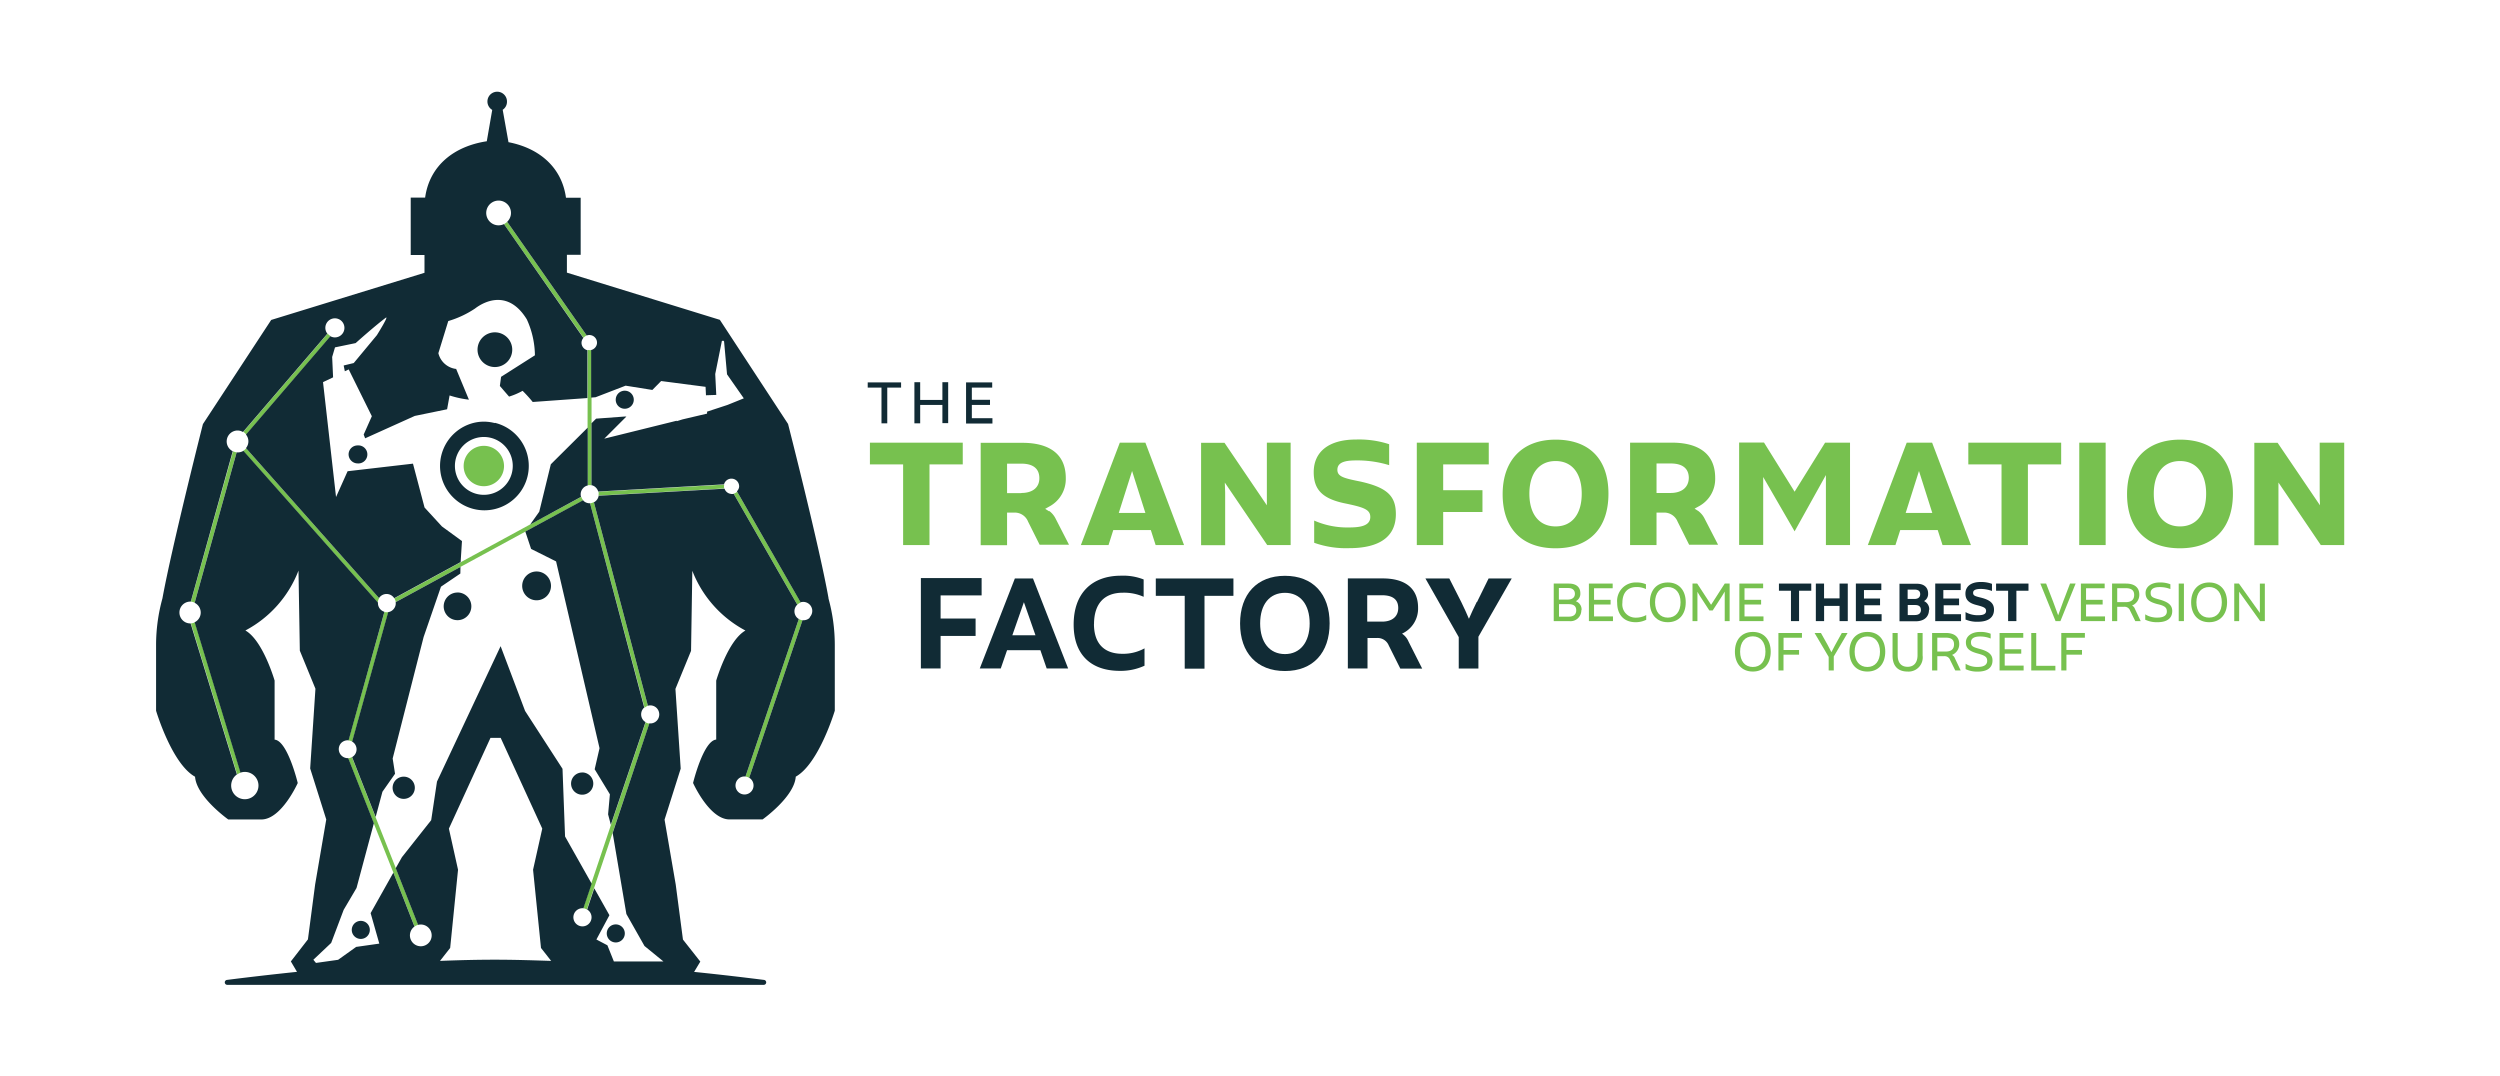 <svg id="Layer_1" data-name="Layer 1" xmlns="http://www.w3.org/2000/svg" viewBox="0 0 432.17 186.09"><defs><style>.cls-1{fill:#77c14f;}.cls-2{fill:#112b35;}</style></defs><g id="g10"><g id="g12"><path id="path14" class="cls-1" d="M83.64,84.05a3.49,3.49,0,1,0-3.49-3.48A3.48,3.48,0,0,0,83.64,84.05Zm22,58.48-3.44,10.23L100.8,157a1.67,1.67,0,0,1,.65.22l1.23-3.67,3.23-9.6,6.35-18.87a1.4,1.4,0,0,1-.65-.22Zm-40.73-1.31-4.07-10.35a1.6,1.6,0,0,1-.66.21l4.43,11.25L68,150.85l3.67,9.32.14-.1a1.92,1.92,0,0,1,.48-.19l-3.86-9.8ZM91.66,90.65l-12,6.53-11.49,6.25a1.41,1.41,0,0,1,.23.65L79.6,98l11.22-6.1,10-5.42a1.48,1.48,0,0,1-.33-.6ZM138.09,107l-9.22,27.25a1.4,1.4,0,0,1,.64.22l9.22-27.25A1.53,1.53,0,0,1,138.09,107Zm-72.54-3.58-23-25.93a1.84,1.84,0,0,1-.51.45L65.3,104.17A1.63,1.63,0,0,1,65.55,103.41Zm72.89.76L127.43,85a1.38,1.38,0,0,1-.6.34l11,19.19A1.64,1.64,0,0,1,138.44,104.17ZM125.19,83.85s0,0,0-.07L103.45,85a1.56,1.56,0,0,1,0,.68l21.75-1.24A1.25,1.25,0,0,1,125.19,83.85ZM101.57,73.9l0,10a1.61,1.61,0,0,1,.69,0l0-10.7,0-4.48,0-8.22a1.22,1.22,0,0,1-.54,0,.58.58,0,0,1-.14,0l0,8.27ZM101.43,58,87.68,38.34a2.2,2.2,0,0,1-.56.4L100.87,58.4A1.29,1.29,0,0,1,101.43,58Zm10,64.36A1.56,1.56,0,0,1,112,122l-9.34-35.21A1.54,1.54,0,0,1,102,87Zm-50.52,5.82,6.23-22.38a1.61,1.61,0,0,1-.69,0L60.22,128A1.51,1.51,0,0,1,60.87,128.19ZM33,107.77l8,26.11a2.4,2.4,0,0,1,.62-.31l-7.92-26A1.8,1.8,0,0,1,33,107.77ZM57.16,58.1a1.59,1.59,0,0,1-.52-.44l-14.59,17a1.88,1.88,0,0,1,.52.45ZM40.94,78.19a1.91,1.91,0,0,1-.66-.18L33,104a1.81,1.81,0,0,1,.65.19l7.26-26"/><path id="path16" class="cls-2" d="M83.64,85.54a5,5,0,1,1,5-5A5,5,0,0,1,83.64,85.54Zm1.9-12.4a7.5,7.5,0,0,0-1.9-.25,7.32,7.32,0,0,0-1.7.2,7.67,7.67,0,1,0,3.6,0ZM79.6,98l-11.2,6.09a1.51,1.51,0,0,1-.44,1.29,1.49,1.49,0,0,1-.86.44l-6.23,22.38a1.66,1.66,0,0,1,.31.23,1.56,1.56,0,0,1,0,2.21,1.72,1.72,0,0,1-.31.24l4.07,10.35,1.17-4.36,2.18-3.11-.41-2.64,5.35-21,3-8.7,3.35-2.27Zm-.51,4.43a2.39,2.39,0,1,0,2.39,2.38A2.39,2.39,0,0,0,79.09,102.42Zm25.8,58.92a1.56,1.56,0,1,0,1.56-1.55A1.55,1.55,0,0,0,104.89,161.34Zm-4.24-27.81a1.92,1.92,0,1,0,1.91,1.92A1.92,1.92,0,0,0,100.65,133.53ZM91,99.52a2.49,2.49,0,1,0,3.52,0A2.49,2.49,0,0,0,91,99.52Zm49,7.25a1.55,1.55,0,0,1-1.27.44l-9.22,27.25a1.29,1.29,0,0,1,.3.22,1.56,1.56,0,1,1-2.21,0,1.52,1.52,0,0,1,1.27-.44L138.09,107a1.29,1.29,0,0,1-.3-.22,1.58,1.58,0,0,1,0-2.22.1.1,0,0,0,.05,0l-11-19.19a1.18,1.18,0,0,1-.53,0,1.32,1.32,0,0,1-1.06-.89L103.49,85.7a1.56,1.56,0,0,1-.44.85,1.49,1.49,0,0,1-.38.28L112,122a1.53,1.53,0,0,1,1.51.39,1.58,1.58,0,0,1,0,2.22,1.54,1.54,0,0,1-1.26.44L105.91,144l2.37,14,3.13,5.53,3.28,2.68h-8.57L105,163.41l-1.9-1,2.25-4.2-2.62-4.65-1.23,3.67a1.6,1.6,0,0,1,.3.23,1.57,1.57,0,1,1-2.22,0,1.58,1.58,0,0,1,1.27-.45l1.43-4.25-4.6-8.16-.44-11.7-6.47-10L86.54,111.7l-11,23.41-1,6.67-5.06,6.4-1.07,1.9,3.86,9.8a1.88,1.88,0,1,1-.62.29L68,150.85l-3.93,7,1.5,5.27-4,.57-3.12,2.23-3.83.54-.45-.55L57.25,163l2.16-5.72,2.22-3.77,3-11.2-4.43-11.25A1.56,1.56,0,0,1,59,128.42a1.59,1.59,0,0,1,1.26-.44l6.19-22.22a1.55,1.55,0,0,1-1.11-1.59L42.08,77.93a1.87,1.87,0,0,1-1,.28l-.17,0-7.26,26a1.87,1.87,0,0,1,0,3.36l7.92,26a2.26,2.26,0,0,1,.74-.13,2.36,2.36,0,1,1-1.36.44l-8-26.11-.18,0a1.89,1.89,0,0,1,0-3.77l.21,0,7.25-26a1.89,1.89,0,0,1,.83-3.58,1.87,1.87,0,0,1,.94.26l14.59-17a1.63,1.63,0,0,1-.33-1.25,1.65,1.65,0,1,1,1.39,1.88,1.58,1.58,0,0,1-.54-.19l-14.59,17a1.84,1.84,0,0,1,0,2.34l23,25.93a1.16,1.16,0,0,1,.2-.25,1.56,1.56,0,0,1,2.21,0,1.09,1.09,0,0,1,.21.27l11.49-6.25.23-3.63L76.39,91l-3-3.27-2-7.58L60.09,81.46l-2,4.46L55.84,66.06l1.74-.83-.16-3.52.49-1.66,3.57-.74s3.24-2.91,5.19-4.37c.68-.51-1.52,3-1.52,3l-4,4.82-1.74.42.2,1,.67-.32,4,8.09-1.41,3.17.25.65L71.7,71.9l5.59-1.15.43-2.39a17.23,17.23,0,0,0,3.34.73l-2.21-5.32-.07,0a3.59,3.59,0,0,1-3-2.72l1.71-5.55a16.9,16.9,0,0,0,4.62-2.16C84,51.89,88,50.19,91.07,55.21a15.33,15.33,0,0,1,1.4,6.21l-5.85,3.72-.21,1.58L88,68.56a12,12,0,0,0,2.34-1,23.32,23.32,0,0,1,1.75,1.93l9.45-.68,0-8.27a1.32,1.32,0,0,1-1-1.47,1.35,1.35,0,0,1,.3-.65L87.12,38.74a2.2,2.2,0,0,1-1.25.19,2.14,2.14,0,1,1,2.44-1.8,2.18,2.18,0,0,1-.63,1.21L101.43,58a1.19,1.19,0,0,1,.65-.07,1.32,1.32,0,0,1,1.11,1.5,1.34,1.34,0,0,1-1,1.08l0,8.22.77-.06,5.19-2,4.62.74,1.52-1.54,7.68,1,.07,1.46,1.78-.06-.18-3.61,1.11-5.52a.22.22,0,0,1,.42-.11l.51,5.68,2.9,4.15L125.76,70l-3.53,1.16,0,.34-4.25,1-1,.31a.25.25,0,0,1,0-.08l-12.52,3.1L108.29,72l-.24,0-5,.37-.8.8,0,10.7a1.48,1.48,0,0,1,.76.42,1.57,1.57,0,0,1,.4.68l21.75-1.24a1.33,1.33,0,0,1,2.61.46,1.35,1.35,0,0,1-.38.74l11,19.19a1.56,1.56,0,0,1,1.56,2.6ZM85.6,165.9c-3.1,0-6.31.08-9.54.21l1.76-2.24,1.36-13.52-1.58-7.11,7.19-15.69h1.76l7.19,15.69-1.59,7.11,1.37,13.52,1.76,2.24C92,166,88.74,165.9,85.6,165.9Zm57.63-62.48c-1.6-9-7-30.13-7-30.13l-11.79-18L98,47.13V44.05h2.38V39.78a1.11,1.11,0,0,0,0-.19c0-.21,0-.41,0-.62V34.18H97.94l-.1,0c-.74-5.37-4.74-8.6-9.94-9.6l-1-5.6a1.66,1.66,0,0,0,.74-1.39A1.69,1.69,0,1,0,85.09,19l-.94,5.42c-5.55.84-9.88,4.12-10.66,9.74l-.09,0H71V39c0,.21,0,.41,0,.62s0,.13,0,.19v4.27h2.38v3.08l-26.5,8.15-11.8,18s-5.36,21.15-7,30.13a30.42,30.42,0,0,0-1.1,8.06v11.36s2.72,9.19,6.74,11.41c.25,3.5,5.74,7.39,5.74,7.39h5.72c3.48,0,6.29-6.3,6.29-6.3s-1.75-7.31-4-7.5V117.65s-2-6.93-5.05-8.66A19.71,19.71,0,0,0,51.6,98.64l.23,13.84,2.7,6.58-.91,13.78,2.78,8.82-1.92,11.22-1.25,9.51-2.95,3.81L51.34,168c-4.78.5-9,1-12.14,1.4a.43.43,0,0,0,.06.85h92.79a.43.43,0,0,0,.06-.85c-3.17-.4-7.35-.9-12.12-1.39l1.07-1.78-3-3.81-1.25-9.51-1.93-11.22,2.79-8.82-.91-13.78,2.7-6.58.22-13.84A19.79,19.79,0,0,0,128.86,109c-3.05,1.73-5.05,8.66-5.05,8.66v10.19c-2.23.19-4,7.5-4,7.5s2.82,6.3,6.29,6.3h5.73s5.49-3.89,5.73-7.39c4-2.22,6.75-11.41,6.75-11.41V111.48a30.42,30.42,0,0,0-1.1-8.06ZM108,70.66a1.56,1.56,0,1,0-1.56-1.56A1.55,1.55,0,0,0,108,70.66Zm-7.13,15.89-.06-.08-10,5.42,1,3,4.32,2.16,7.51,32.29-.84,3.64,2.63,4.33-.31,3.46.47,1.81,6-17.76a1.29,1.29,0,0,1-.3-.22,1.58,1.58,0,0,1,0-2.22l.08-.06L102,87A1.55,1.55,0,0,1,100.84,86.55ZM62.08,77a1.24,1.24,0,0,0-.27,0,1.55,1.55,0,0,0-1.55,1.56,1.58,1.58,0,0,0,1.55,1.55A1.55,1.55,0,0,0,62.08,77ZM85.55,63.45a3,3,0,1,0-3-3A3,3,0,0,0,85.55,63.45ZM69.8,134.26a1.92,1.92,0,1,0,1.91,1.92A1.92,1.92,0,0,0,69.8,134.26Zm-7.42,24.93a1.56,1.56,0,1,0,1.55,1.56A1.56,1.56,0,0,0,62.38,159.19Zm38.46-74.85a1.6,1.6,0,0,1,.76-.42l0-10-6.38,6.34-2,8.2-1.57,2.21,8.79-4.78a1.56,1.56,0,0,1,.39-1.53"/><path id="path18" class="cls-1" d="M272.48,105.51c0-.67-.37-1.07-1.3-1.07H269.5v2.16h1.69C272,106.6,272.48,106.23,272.48,105.51Zm-3-3.86v2H271c.86,0,1.25-.43,1.25-1s-.35-1-1.18-1Zm3.88,3.83a1.86,1.86,0,0,1-2.1,1.89h-2.67v-6.49h2.6c1.3,0,2,.62,2,1.67a1.42,1.42,0,0,1-.79,1.38,1.5,1.5,0,0,1,1,1.55"/><path id="path20" class="cls-1" d="M278.83,106.55v.82h-4.16v-6.49h4.11v.81h-3.22v2h2.86v.81h-2.86v2.06h3.27"/><path id="path22" class="cls-1" d="M279.56,104.22a3.2,3.2,0,0,1,3.31-3.53,4,4,0,0,1,1.66.31v.83a3.74,3.74,0,0,0-1.63-.35c-1.55,0-2.44,1-2.44,2.74a2.27,2.27,0,0,0,2.31,2.55,3.62,3.62,0,0,0,1.81-.45v.82a4.08,4.08,0,0,1-1.84.42c-2,0-3.18-1.29-3.18-3.34"/><path id="path24" class="cls-1" d="M286.11,104.12c0,1.64.86,2.65,2.2,2.65s2.2-1,2.2-2.65-.86-2.64-2.2-2.64S286.11,102.49,286.11,104.12Zm5.3,0c0,2.08-1.16,3.44-3.1,3.44s-3.1-1.36-3.1-3.44,1.17-3.43,3.1-3.43,3.1,1.35,3.1,3.43"/><path id="path26" class="cls-1" d="M299,100.88v6.49h-.85v-3.5l0-1.61c-.15.28-.31.54-.48.8l-1.6,2.47h-.58l-1.61-2.47q-.22-.36-.45-.75l0,1.57v3.49h-.85v-6.49h.81l2.4,3.67,2.36-3.67h.8"/><path id="path28" class="cls-1" d="M304.85,106.55v.82h-4.17v-6.49h4.11v.81h-3.22v2h2.87v.81h-2.87v2.06h3.28"/><path id="path30" class="cls-2" d="M313.11,102.12H311v5.25H309.6v-5.25h-2.08v-1.24h5.59v1.24"/><path id="path32" class="cls-2" d="M319.42,100.88v6.49H318v-2.63h-2.67v2.63H313.9v-6.49h1.42v2.56H318v-2.56h1.43"/><path id="path34" class="cls-2" d="M325.27,106.21v1.16h-4.45v-6.49h4.4V102h-3v1.47H325v1.16h-2.72v1.55h3"/><path id="path36" class="cls-2" d="M332.06,105.43c0-.56-.33-.84-1-.84h-1.27v1.73H331c.68,0,1.07-.3,1.07-.89Zm-2.29-3.51v1.62h1.17c.69,0,1-.34,1-.82s-.25-.8-1-.8Zm3.69,3.48c0,1.28-.89,2-2.3,2h-2.8v-6.49h3c1.26,0,1.95.64,1.95,1.7a1.41,1.41,0,0,1-.71,1.3,1.53,1.53,0,0,1,.9,1.52"/><path id="path38" class="cls-2" d="M339,106.21v1.16h-4.46v-6.49h4.4V102h-3v1.47h2.72v1.16H336v1.55h3"/><path id="path40" class="cls-2" d="M339.78,107.16v-1.35a4.21,4.21,0,0,0,2.21.54c.92,0,1.34-.24,1.34-.74s-.33-.68-1.57-1c-1.4-.34-2-.91-2-2,0-1.26,1-2,2.59-2a5.33,5.33,0,0,1,2,.32v1.23a5.66,5.66,0,0,0-1.93-.35c-.88,0-1.33.2-1.33.66s.24.58,1.34.84c1.61.4,2.27,1,2.27,2.09,0,1.34-1,2.08-2.77,2.08a5,5,0,0,1-2.18-.4"/><path id="path42" class="cls-2" d="M350.66,102.12h-2.09v5.25h-1.43v-5.25h-2.08v-1.24h5.6v1.24"/><path id="path44" class="cls-1" d="M358.81,100.88l-2.63,6.49h-.84l-2.63-6.49h1l1.22,3.15c.33.85.66,1.76.86,2.34.2-.58.53-1.49.85-2.34l1.2-3.15h1"/><path id="path46" class="cls-1" d="M363.89,106.55v.82h-4.17v-6.49h4.11v.81h-3.22v2h2.87v.81h-2.87v2.06h3.28"/><path id="path48" class="cls-1" d="M367.49,104.09c.84,0,1.44-.34,1.44-1.24s-.6-1.17-1.44-1.17H366v2.41Zm2.63,3.28h-1l-.9-1.82a1,1,0,0,0-1.08-.65H366v2.47h-.89v-6.49h2.38c1.4,0,2.33.59,2.33,1.92a2,2,0,0,1-1.26,1.88,1,1,0,0,1,.5.58l1,2.11"/><path id="path50" class="cls-1" d="M370.84,107.14v-.94a3.79,3.79,0,0,0,2.15.56c1,0,1.59-.36,1.59-1.06s-.42-1-1.68-1.28c-1.46-.39-2-.91-2-1.93s.94-1.8,2.45-1.8a4.75,4.75,0,0,1,1.84.31v.83a4.91,4.91,0,0,0-1.85-.34c-1,0-1.56.32-1.56,1s.31.83,1.49,1.14c1.59.44,2.24,1,2.24,2,0,1.25-.89,1.93-2.56,1.93a4.63,4.63,0,0,1-2.08-.42"/><path id="path52" class="cls-1" d="M377.53,100.88v6.49h-.9v-6.49h.9"/><path id="path54" class="cls-1" d="M379.69,104.12c0,1.64.85,2.65,2.2,2.65s2.19-1,2.19-2.65-.85-2.64-2.19-2.64S379.69,102.49,379.69,104.12Zm5.3,0c0,2.08-1.17,3.44-3.1,3.44s-3.11-1.36-3.11-3.44,1.18-3.43,3.11-3.43,3.1,1.35,3.1,3.43"/><path id="path56" class="cls-1" d="M391.52,100.88v6.49h-.81l-3.63-5.08c0,.18,0,.37,0,.54v4.54h-.85v-6.49h.81l3.62,5.08c0-.18,0-.37,0-.55v-4.53h.86"/><path id="path58" class="cls-1" d="M300.81,112.66c0,1.63.85,2.64,2.2,2.64s2.18-1,2.18-2.64S304.34,110,303,110,300.81,111,300.81,112.66Zm5.29,0c0,2.08-1.17,3.43-3.09,3.43s-3.1-1.35-3.1-3.43,1.17-3.42,3.1-3.42,3.09,1.35,3.09,3.42"/><path id="path60" class="cls-1" d="M308.32,110.24v2.12H311v.81h-2.69v2.73h-.88v-6.48h4.07v.82h-3.19"/><path id="path62" class="cls-1" d="M317,113.52v2.38h-.88v-2.34l-2.44-4.14h1.1l1.19,2.12c.24.44.46.88.62,1.2.13-.27.33-.67.63-1.21l1.17-2.11h1l-2.41,4.1"/><path id="path64" class="cls-1" d="M320.61,112.66c0,1.63.86,2.64,2.2,2.64s2.18-1,2.18-2.64-.85-2.64-2.18-2.64S320.61,111,320.61,112.66Zm5.29,0c0,2.08-1.17,3.43-3.09,3.43s-3.1-1.35-3.1-3.43,1.17-3.42,3.1-3.42,3.09,1.35,3.09,3.42"/><path id="path66" class="cls-1" d="M328.05,109.42v3.85c0,1.23.56,2,1.71,2s1.72-.8,1.72-2v-3.85h.88v3.9a2.45,2.45,0,0,1-2.6,2.77c-1.78,0-2.6-1.08-2.6-2.77v-3.9h.89"/><path id="path68" class="cls-1" d="M336.36,112.63c.84,0,1.43-.34,1.43-1.24s-.59-1.16-1.43-1.16H334.9v2.4ZM339,115.9h-1l-.89-1.81a1,1,0,0,0-1.08-.65H334.9v2.46H334v-6.48h2.37c1.39,0,2.32.6,2.32,1.92a2,2,0,0,1-1.25,1.88,1.08,1.08,0,0,1,.5.58l1,2.1"/><path id="path70" class="cls-1" d="M339.79,115.67v-.93a3.78,3.78,0,0,0,2.14.55c1,0,1.59-.36,1.59-1.05s-.42-.95-1.68-1.28c-1.45-.39-2-.91-2-1.93s.94-1.79,2.45-1.79a4.73,4.73,0,0,1,1.83.31v.83a4.71,4.71,0,0,0-1.84-.35c-1,0-1.56.33-1.56,1s.31.82,1.48,1.14c1.6.43,2.24,1,2.24,2,0,1.25-.89,1.93-2.55,1.93a4.63,4.63,0,0,1-2.08-.42"/><path id="path72" class="cls-1" d="M349.82,115.09v.81h-4.16v-6.48h4.1v.82h-3.21v2h2.86V113h-2.86v2.06h3.27"/><path id="path74" class="cls-1" d="M355.31,115.09v.81h-4.17v-6.48H352v5.67h3.28"/><path id="path76" class="cls-1" d="M357.22,110.24v2.12h2.69v.81h-2.69v2.73h-.89v-6.48h4.08v.82h-3.19"/><path id="path78" class="cls-2" d="M255.28,104.06c-.51,1-1,2.11-1.35,2.91-.34-.82-.85-1.93-1.32-2.89L250.54,100h-4.13l5.76,10.14v5.43h3.4v-5.5L261.33,100h-4l-2,4.07"/><path id="path80" class="cls-2" d="M199.8,103h5v12.59h3.42V103h5v-3H199.8v3"/><path id="path82" class="cls-2" d="M175,109.82l2-5.72,2,5.72Zm.44-9.83-6.07,15.57H173l1.09-3.16h5.76l1.09,3.16h3.71L178.57,100h-3.14"/><path id="path84" class="cls-2" d="M238.91,107.46h-2.56V102.9h2.56c1.76,0,2.8.67,2.8,2.2S240.6,107.46,238.91,107.46Zm3.47,2.07a4.75,4.75,0,0,0,2.76-4.47c0-3.43-2.32-5.07-6.12-5.07H233v15.57h3.4v-5.27H238a2.07,2.07,0,0,1,2.07,1.29l2,4h3.78l-2.36-4.67a3.07,3.07,0,0,0-1.11-1.36"/><path id="path86" class="cls-2" d="M159.19,115.56h3.41v-5.63h6.05v-3H162.6v-4h7.09v-3h-10.5v15.57"/><path id="path88" class="cls-2" d="M189.12,107.91c0-3.59,1.8-5.45,5-5.45a8.25,8.25,0,0,1,3.58.71v-3a9.62,9.62,0,0,0-3.92-.65c-5,0-8.18,3-8.18,8.45,0,5.05,2.84,8,8,8a9.84,9.84,0,0,0,4.25-.89v-3a7.64,7.64,0,0,1-3.83.94c-3.24,0-4.91-1.87-4.91-5.16"/><path id="path90" class="cls-2" d="M222.13,113.07c-2.64,0-4.29-2-4.29-5.3s1.65-5.29,4.29-5.29,4.27,2,4.27,5.29S224.73,113.07,222.13,113.07Zm0-13.53c-4.85,0-7.76,3.18-7.76,8.25s2.91,8.21,7.76,8.21,7.72-3.16,7.72-8.25-2.89-8.21-7.72-8.21"/><path id="path92" class="cls-1" d="M219,83c0,.87,0,1.77,0,2.65l0,1.7-7.32-10.8h-4.05v17.7h4.16V87.59c0-.83,0-1.65,0-2.47l-.06-1.7,7.33,10.8h4.05V76.52H219Zm-42.46,2.25h-2.45v-5.1h2.45c2.59,0,3.13,1.36,3.13,2.5C179.69,84.25,178.52,85.22,176.56,85.22Zm4.83,3.15-.69-.44.71-.4a5.37,5.37,0,0,0,2.85-4.91c0-5-4.06-6.1-7.46-6.1h-7.25v17.7h4.56V88.61h1.27a2.48,2.48,0,0,1,2.36,1.56l2,4h5.08l-2.29-4.46a3.77,3.77,0,0,0-1.14-1.39ZM401,76.52V83c0,.87,0,1.77,0,2.65l.05,1.7-7.32-10.8H389.7v17.7h4.17V87.59c0-.83,0-1.65,0-2.47l0-1.71,7.32,10.81h4.05V76.52ZM193.4,88.67l2.3-7.25,2.3,7.25Zm.18-12.15-6.73,17.7h4.78l.82-2.59h6.49l.83,2.59h4.91L198,76.52ZM310.23,85l-5.29-8.5h-4.3v17.7h4.16V82.46l5.43,9.39,5.41-9.73v12.1h4.17V76.52H315.5ZM150.38,80.28h5.74V94.22h4.56V80.28h5.75V76.52H150.38Zm189.88,0H346V94.22h4.56V80.28h5.75V76.52H340.26ZM376.85,91c-2.84,0-4.53-2.12-4.53-5.65s1.69-5.65,4.53-5.65,4.52,2.11,4.52,5.65S379.68,91,376.85,91Zm0-15c-5.73,0-9.15,3.53-9.15,9.44s3.34,9.34,9.15,9.34S386,91.32,386,85.32,382.66,76,376.85,76ZM244.92,94.22h4.56V88.51h6.79V84.74h-6.79V80.28h7.88V76.52H244.92Zm114.51,0H364V76.52h-4.56Zm-30-5.55,2.3-7.25,2.3,7.25Zm.18-12.15-6.72,17.7h4.77l.83-2.59h6.48l.83,2.59h4.91L334,76.52Zm-40.81,8.7h-2.44v-5.1h2.44c2.59,0,3.14,1.36,3.14,2.5C291.91,84.25,290.73,85.22,288.77,85.22Zm4.83,3.15-.69-.44.72-.4a5.35,5.35,0,0,0,2.84-4.91c0-5-4.05-6.1-7.46-6.1h-7.25v17.7h4.57V88.61h1.26A2.49,2.49,0,0,1,290,90.17l2,4H297l-2.3-4.46a3.77,3.77,0,0,0-1.14-1.39ZM268.91,91c-2.84,0-4.53-2.12-4.53-5.65s1.69-5.65,4.53-5.65,4.52,2.11,4.52,5.65S271.74,91,268.91,91Zm0-15c-5.73,0-9.15,3.53-9.15,9.44s3.33,9.34,9.15,9.34,9.14-3.44,9.14-9.44S274.72,76,268.91,76ZM235,83.21c-2.71-.55-3.81-.83-3.81-2,0-1.62,2.12-1.62,3.67-1.62a19,19,0,0,1,5.28.82V76.79a16.73,16.73,0,0,0-5.73-.81c-4.64,0-7.31,2.06-7.31,5.65,0,3,1.5,4.53,5.17,5.34,3.41.7,4.61,1.07,4.61,2.4,0,1.59-1.87,1.81-3.7,1.81a14.12,14.12,0,0,1-6-1.19v3.84a16.42,16.42,0,0,0,6.07.93c3.68,0,8.05-1,8.05-5.89,0-3.2-1.58-4.63-6.28-5.66"/><path id="path94" class="cls-2" d="M171.57,72.29H168V70h3.14v-.89H168V67h3.52v-.9H167v7.11h4.56v-.89"/><path id="path96" class="cls-2" d="M152.38,73.18h1V67h2.39v-.9H150V67h2.38v6.21"/><path id="path98" class="cls-2" d="M159.07,70h3.84v3.15h1V66.07h-1v3.07h-3.84V66.07h-1v7.11h1V70"/></g></g></svg>